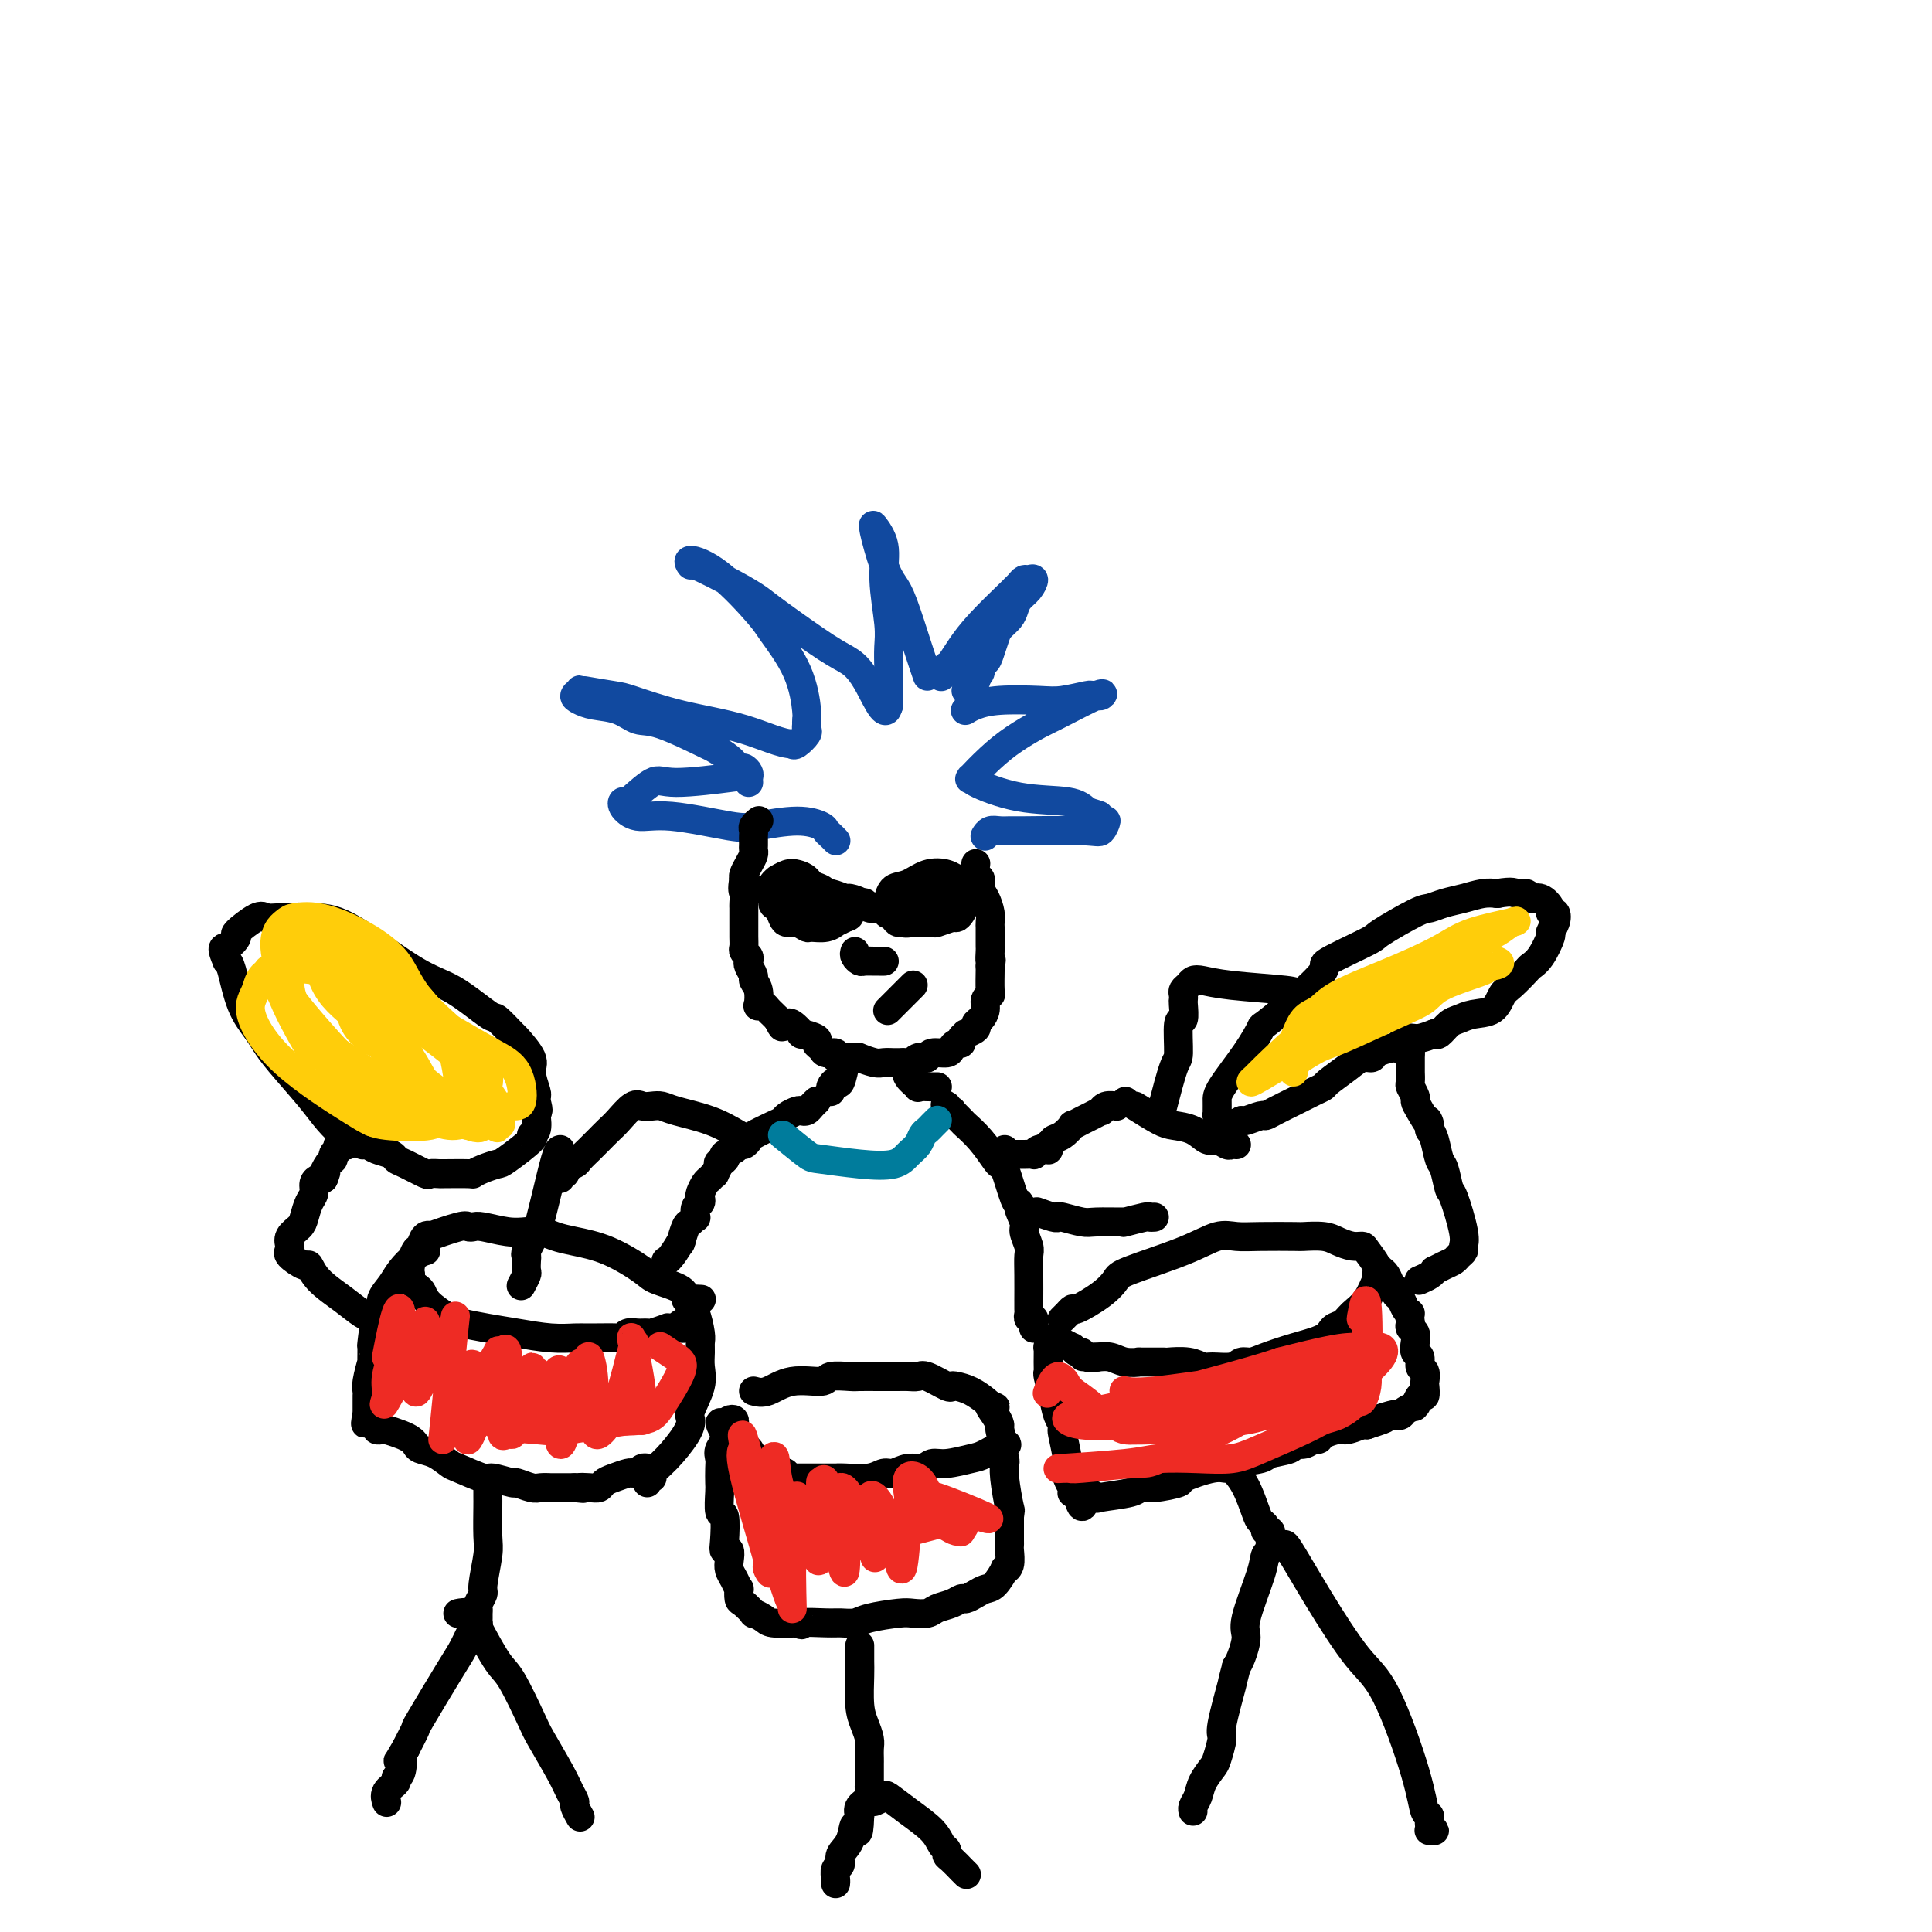 <svg viewBox='0 0 400 400' version='1.1' xmlns='http://www.w3.org/2000/svg' xmlns:xlink='http://www.w3.org/1999/xlink'><g fill='none' stroke='rgb(17,73,159)' stroke-width='6' stroke-linecap='round' stroke-linejoin='round'><path d='M195,140c-0.112,0.082 -0.224,0.164 0,0c0.224,-0.164 0.783,-0.574 1,-1c0.217,-0.426 0.092,-0.870 0,-1c-0.092,-0.130 -0.150,0.052 0,0c0.150,-0.052 0.509,-0.339 1,-1c0.491,-0.661 1.115,-1.697 2,-3c0.885,-1.303 2.030,-2.875 4,-5c1.970,-2.125 4.765,-4.804 6,-6c1.235,-1.196 0.910,-0.911 1,-1c0.090,-0.089 0.597,-0.554 1,-1c0.403,-0.446 0.704,-0.874 1,-1c0.296,-0.126 0.588,0.049 1,0c0.412,-0.049 0.946,-0.323 1,0c0.054,0.323 -0.370,1.241 -1,2c-0.630,0.759 -1.464,1.357 -2,2c-0.536,0.643 -0.774,1.330 -1,2c-0.226,0.670 -0.442,1.322 -1,2c-0.558,0.678 -1.460,1.381 -2,2c-0.540,0.619 -0.718,1.153 -1,2c-0.282,0.847 -0.667,2.006 -1,3c-0.333,0.994 -0.615,1.823 -1,2c-0.385,0.177 -0.873,-0.299 -1,0c-0.127,0.299 0.107,1.371 0,2c-0.107,0.629 -0.553,0.814 -1,1'/><path d='M202,140c-1.812,3.276 -0.342,1.466 0,1c0.342,-0.466 -0.444,0.411 -1,1c-0.556,0.589 -0.880,0.889 -1,1c-0.120,0.111 -0.034,0.032 0,0c0.034,-0.032 0.017,-0.016 0,0'/><path d='M192,140c-0.554,-1.620 -1.109,-3.241 -2,-6c-0.891,-2.759 -2.119,-6.658 -3,-9c-0.881,-2.342 -1.415,-3.128 -2,-4c-0.585,-0.872 -1.221,-1.831 -2,-4c-0.779,-2.169 -1.702,-5.547 -2,-7c-0.298,-1.453 0.029,-0.980 0,-1c-0.029,-0.020 -0.414,-0.534 0,0c0.414,0.534 1.628,2.114 2,4c0.372,1.886 -0.096,4.076 0,7c0.096,2.924 0.758,6.580 1,9c0.242,2.420 0.065,3.604 0,5c-0.065,1.396 -0.017,3.002 0,4c0.017,0.998 0.005,1.386 0,2c-0.005,0.614 -0.001,1.455 0,2c0.001,0.545 0.000,0.796 0,1c-0.000,0.204 -0.000,0.363 0,1c0.000,0.637 0.000,1.754 0,2c-0.000,0.246 -0.000,-0.377 0,-1'/><path d='M184,145c-0.241,5.017 -2.342,0.060 -4,-3c-1.658,-3.060 -2.872,-4.225 -4,-5c-1.128,-0.775 -2.170,-1.162 -5,-3c-2.830,-1.838 -7.447,-5.129 -10,-7c-2.553,-1.871 -3.042,-2.324 -4,-3c-0.958,-0.676 -2.385,-1.575 -5,-3c-2.615,-1.425 -6.417,-3.377 -8,-4c-1.583,-0.623 -0.947,0.083 -1,0c-0.053,-0.083 -0.796,-0.956 0,-1c0.796,-0.044 3.131,0.741 6,3c2.869,2.259 6.271,5.992 8,8c1.729,2.008 1.784,2.292 3,4c1.216,1.708 3.593,4.839 5,8c1.407,3.161 1.843,6.351 2,8c0.157,1.649 0.035,1.756 0,2c-0.035,0.244 0.015,0.626 0,1c-0.015,0.374 -0.097,0.739 0,1c0.097,0.261 0.372,0.416 0,1c-0.372,0.584 -1.392,1.595 -2,2c-0.608,0.405 -0.804,0.202 -1,0'/><path d='M164,154c-2.092,0.076 -5.822,-1.735 -10,-3c-4.178,-1.265 -8.803,-1.986 -13,-3c-4.197,-1.014 -7.966,-2.321 -10,-3c-2.034,-0.679 -2.333,-0.729 -4,-1c-1.667,-0.271 -4.702,-0.763 -6,-1c-1.298,-0.237 -0.858,-0.219 -1,0c-0.142,0.219 -0.867,0.641 -1,1c-0.133,0.359 0.324,0.656 1,1c0.676,0.344 1.569,0.733 3,1c1.431,0.267 3.400,0.410 5,1c1.600,0.590 2.830,1.628 4,2c1.170,0.372 2.278,0.079 5,1c2.722,0.921 7.058,3.055 9,4c1.942,0.945 1.491,0.701 2,1c0.509,0.299 1.979,1.141 3,2c1.021,0.859 1.594,1.737 2,2c0.406,0.263 0.645,-0.087 1,0c0.355,0.087 0.827,0.611 1,1c0.173,0.389 0.047,0.643 0,1c-0.047,0.357 -0.013,0.816 0,1c0.013,0.184 0.007,0.092 0,0'/><path d='M200,147c-0.132,0.083 -0.263,0.167 0,0c0.263,-0.167 0.922,-0.584 2,-1c1.078,-0.416 2.575,-0.829 5,-1c2.425,-0.171 5.777,-0.099 8,0c2.223,0.099 3.316,0.224 5,0c1.684,-0.224 3.957,-0.796 5,-1c1.043,-0.204 0.855,-0.041 1,0c0.145,0.041 0.624,-0.040 1,0c0.376,0.040 0.650,0.201 1,0c0.350,-0.201 0.776,-0.765 -1,0c-1.776,0.765 -5.755,2.857 -8,4c-2.245,1.143 -2.755,1.335 -4,2c-1.245,0.665 -3.226,1.801 -5,3c-1.774,1.199 -3.340,2.462 -5,4c-1.660,1.538 -3.413,3.353 -4,4c-0.587,0.647 -0.008,0.126 0,0c0.008,-0.126 -0.555,0.141 1,1c1.555,0.859 5.226,2.308 9,3c3.774,0.692 7.650,0.626 10,1c2.350,0.374 3.175,1.187 4,2'/><path d='M225,168c4.125,1.240 2.436,0.840 2,1c-0.436,0.160 0.380,0.880 1,1c0.620,0.120 1.043,-0.360 1,0c-0.043,0.360 -0.553,1.561 -1,2c-0.447,0.439 -0.830,0.117 -4,0c-3.170,-0.117 -9.126,-0.028 -12,0c-2.874,0.028 -2.665,-0.006 -3,0c-0.335,0.006 -1.213,0.053 -2,0c-0.787,-0.053 -1.481,-0.207 -2,0c-0.519,0.207 -0.863,0.773 -1,1c-0.137,0.227 -0.069,0.113 0,0'/><path d='M151,161c1.133,-0.146 2.266,-0.292 0,0c-2.266,0.292 -7.929,1.022 -11,1c-3.071,-0.022 -3.548,-0.797 -5,0c-1.452,0.797 -3.880,3.164 -5,4c-1.120,0.836 -0.932,0.140 -1,0c-0.068,-0.140 -0.392,0.275 0,1c0.392,0.725 1.500,1.759 3,2c1.500,0.241 3.393,-0.311 7,0c3.607,0.311 8.927,1.484 12,2c3.073,0.516 3.898,0.376 6,0c2.102,-0.376 5.481,-0.987 8,-1c2.519,-0.013 4.178,0.571 5,1c0.822,0.429 0.809,0.703 1,1c0.191,0.297 0.587,0.616 1,1c0.413,0.384 0.842,0.834 1,1c0.158,0.166 0.045,0.047 0,0c-0.045,-0.047 -0.023,-0.024 0,0'/></g>
<g fill='none' stroke='rgb(0,0,0)' stroke-width='6' stroke-linecap='round' stroke-linejoin='round'><path d='M157,170c0.113,-0.089 0.226,-0.179 0,0c-0.226,0.179 -0.793,0.625 -1,1c-0.207,0.375 -0.056,0.678 0,1c0.056,0.322 0.016,0.663 0,1c-0.016,0.337 -0.007,0.670 0,1c0.007,0.330 0.012,0.655 0,1c-0.012,0.345 -0.042,0.708 0,1c0.042,0.292 0.156,0.511 0,1c-0.156,0.489 -0.580,1.247 -1,2c-0.420,0.753 -0.834,1.501 -1,2c-0.166,0.499 -0.083,0.750 0,1'/><path d='M154,182c-0.464,2.425 -0.124,2.486 0,3c0.124,0.514 0.033,1.481 0,2c-0.033,0.519 -0.009,0.590 0,1c0.009,0.410 0.003,1.160 0,2c-0.003,0.840 -0.002,1.769 0,2c0.002,0.231 0.004,-0.236 0,0c-0.004,0.236 -0.015,1.177 0,2c0.015,0.823 0.055,1.529 0,2c-0.055,0.471 -0.207,0.707 0,1c0.207,0.293 0.772,0.641 1,1c0.228,0.359 0.117,0.728 0,1c-0.117,0.272 -0.241,0.448 0,1c0.241,0.552 0.849,1.479 1,2c0.151,0.521 -0.153,0.636 0,1c0.153,0.364 0.762,0.976 1,2c0.238,1.024 0.105,2.459 0,3c-0.105,0.541 -0.183,0.186 0,0c0.183,-0.186 0.626,-0.205 1,0c0.374,0.205 0.678,0.632 1,1c0.322,0.368 0.664,0.677 1,1c0.336,0.323 0.668,0.662 1,1'/><path d='M161,211c1.247,2.549 0.864,1.423 1,1c0.136,-0.423 0.790,-0.142 1,0c0.210,0.142 -0.023,0.146 0,0c0.023,-0.146 0.303,-0.443 1,0c0.697,0.443 1.812,1.624 2,2c0.188,0.376 -0.550,-0.053 0,0c0.550,0.053 2.390,0.588 3,1c0.610,0.412 -0.009,0.703 0,1c0.009,0.297 0.647,0.601 1,1c0.353,0.399 0.420,0.891 1,1c0.580,0.109 1.671,-0.167 2,0c0.329,0.167 -0.105,0.777 0,1c0.105,0.223 0.749,0.060 1,0c0.251,-0.060 0.108,-0.016 0,0c-0.108,0.016 -0.182,0.005 0,0c0.182,-0.005 0.621,-0.002 1,0c0.379,0.002 0.700,0.004 1,0c0.300,-0.004 0.580,-0.015 1,0c0.420,0.015 0.981,0.057 1,0c0.019,-0.057 -0.504,-0.211 0,0c0.504,0.211 2.034,0.789 3,1c0.966,0.211 1.369,0.057 2,0c0.631,-0.057 1.489,-0.015 2,0c0.511,0.015 0.676,0.004 1,0c0.324,-0.004 0.807,-0.001 1,0c0.193,0.001 0.097,0.001 0,0'/><path d='M187,220c2.880,0.369 2.079,0.291 2,0c-0.079,-0.291 0.564,-0.795 1,-1c0.436,-0.205 0.666,-0.110 1,0c0.334,0.110 0.772,0.236 1,0c0.228,-0.236 0.247,-0.833 1,-1c0.753,-0.167 2.239,0.096 3,0c0.761,-0.096 0.797,-0.552 1,-1c0.203,-0.448 0.574,-0.890 1,-1c0.426,-0.110 0.906,0.111 1,0c0.094,-0.111 -0.200,-0.555 0,-1c0.200,-0.445 0.893,-0.892 1,-1c0.107,-0.108 -0.374,0.123 0,0c0.374,-0.123 1.602,-0.600 2,-1c0.398,-0.400 -0.033,-0.724 0,-1c0.033,-0.276 0.531,-0.505 1,-1c0.469,-0.495 0.910,-1.257 1,-2c0.090,-0.743 -0.172,-1.467 0,-2c0.172,-0.533 0.778,-0.875 1,-1c0.222,-0.125 0.060,-0.034 0,-1c-0.060,-0.966 -0.017,-2.990 0,-4c0.017,-1.010 0.009,-1.005 0,-1'/><path d='M205,200c0.464,-1.974 0.124,-0.910 0,-1c-0.124,-0.090 -0.033,-1.333 0,-2c0.033,-0.667 0.009,-0.756 0,-1c-0.009,-0.244 -0.003,-0.642 0,-1c0.003,-0.358 0.001,-0.675 0,-1c-0.001,-0.325 -0.003,-0.657 0,-1c0.003,-0.343 0.011,-0.696 0,-1c-0.011,-0.304 -0.040,-0.558 0,-1c0.040,-0.442 0.151,-1.073 0,-2c-0.151,-0.927 -0.562,-2.151 -1,-3c-0.438,-0.849 -0.902,-1.324 -1,-2c-0.098,-0.676 0.170,-1.554 0,-2c-0.170,-0.446 -0.777,-0.460 -1,-1c-0.223,-0.540 -0.060,-1.607 0,-2c0.060,-0.393 0.017,-0.112 0,0c-0.017,0.112 -0.009,0.056 0,0'/><path d='M184,186c-0.047,0.212 -0.094,0.424 0,0c0.094,-0.424 0.330,-1.483 1,-2c0.670,-0.517 1.776,-0.493 3,-1c1.224,-0.507 2.566,-1.545 4,-2c1.434,-0.455 2.958,-0.325 4,0c1.042,0.325 1.600,0.846 2,1c0.400,0.154 0.643,-0.060 1,0c0.357,0.060 0.828,0.392 1,1c0.172,0.608 0.043,1.490 0,2c-0.043,0.510 -0.001,0.648 0,1c0.001,0.352 -0.039,0.916 0,1c0.039,0.084 0.157,-0.314 0,0c-0.157,0.314 -0.591,1.338 -1,2c-0.409,0.662 -0.795,0.962 -1,1c-0.205,0.038 -0.229,-0.186 -1,0c-0.771,0.186 -2.289,0.782 -3,1c-0.711,0.218 -0.614,0.059 -1,0c-0.386,-0.059 -1.253,-0.017 -2,0c-0.747,0.017 -1.373,0.008 -2,0'/><path d='M189,191c-1.952,0.298 -1.832,0.044 -2,0c-0.168,-0.044 -0.624,0.122 -1,0c-0.376,-0.122 -0.672,-0.533 -1,-1c-0.328,-0.467 -0.687,-0.991 -1,-1c-0.313,-0.009 -0.579,0.495 0,0c0.579,-0.495 2.004,-1.990 3,-3c0.996,-1.010 1.565,-1.537 2,-2c0.435,-0.463 0.737,-0.863 1,-1c0.263,-0.137 0.489,-0.012 1,0c0.511,0.012 1.309,-0.091 2,0c0.691,0.091 1.277,0.375 2,1c0.723,0.625 1.583,1.590 2,2c0.417,0.410 0.392,0.264 0,1c-0.392,0.736 -1.152,2.353 -2,3c-0.848,0.647 -1.786,0.325 -2,0c-0.214,-0.325 0.295,-0.651 0,-1c-0.295,-0.349 -1.396,-0.720 -2,-1c-0.604,-0.280 -0.712,-0.467 0,-1c0.712,-0.533 2.242,-1.411 3,-2c0.758,-0.589 0.742,-0.889 1,-1c0.258,-0.111 0.788,-0.032 1,0c0.212,0.032 0.106,0.016 0,0'/><path d='M196,184c0.429,-0.166 -0.997,1.419 -2,2c-1.003,0.581 -1.583,0.160 -2,0c-0.417,-0.160 -0.672,-0.057 -1,0c-0.328,0.057 -0.731,0.068 -1,0c-0.269,-0.068 -0.406,-0.214 -1,0c-0.594,0.214 -1.645,0.788 -2,1c-0.355,0.212 -0.016,0.061 0,0c0.016,-0.061 -0.293,-0.031 -1,0c-0.707,0.031 -1.814,0.062 -2,0c-0.186,-0.062 0.549,-0.216 0,0c-0.549,0.216 -2.381,0.804 -3,1c-0.619,0.196 -0.025,0.000 0,0c0.025,-0.000 -0.519,0.196 -1,0c-0.481,-0.196 -0.899,-0.784 -1,-1c-0.101,-0.216 0.114,-0.062 0,0c-0.114,0.062 -0.557,0.031 -1,0'/><path d='M178,187c-2.668,0.529 -0.336,0.353 0,0c0.336,-0.353 -1.322,-0.882 -2,-1c-0.678,-0.118 -0.375,0.175 -1,0c-0.625,-0.175 -2.179,-0.817 -3,-1c-0.821,-0.183 -0.910,0.095 -1,0c-0.090,-0.095 -0.181,-0.562 -1,-1c-0.819,-0.438 -2.367,-0.846 -3,-1c-0.633,-0.154 -0.350,-0.053 -1,0c-0.650,0.053 -2.231,0.060 -3,0c-0.769,-0.060 -0.725,-0.186 -1,0c-0.275,0.186 -0.869,0.683 -1,1c-0.131,0.317 0.202,0.453 0,1c-0.202,0.547 -0.938,1.504 -1,2c-0.062,0.496 0.551,0.529 1,1c0.449,0.471 0.734,1.380 1,2c0.266,0.620 0.511,0.952 1,1c0.489,0.048 1.221,-0.187 2,0c0.779,0.187 1.605,0.797 2,1c0.395,0.203 0.360,-0.001 1,0c0.640,0.001 1.955,0.206 3,0c1.045,-0.206 1.820,-0.825 2,-1c0.180,-0.175 -0.234,0.093 0,0c0.234,-0.093 1.117,-0.546 2,-1'/><path d='M175,190c1.838,-0.427 0.434,-0.994 0,-1c-0.434,-0.006 0.102,0.547 0,0c-0.102,-0.547 -0.844,-2.196 -2,-3c-1.156,-0.804 -2.728,-0.763 -4,-1c-1.272,-0.237 -2.244,-0.750 -3,-1c-0.756,-0.250 -1.297,-0.235 -2,0c-0.703,0.235 -1.569,0.690 -2,1c-0.431,0.310 -0.426,0.475 0,1c0.426,0.525 1.274,1.411 2,2c0.726,0.589 1.330,0.882 2,1c0.670,0.118 1.406,0.060 2,0c0.594,-0.060 1.048,-0.123 1,0c-0.048,0.123 -0.597,0.432 0,0c0.597,-0.432 2.340,-1.604 3,-2c0.660,-0.396 0.237,-0.016 0,0c-0.237,0.016 -0.287,-0.333 -1,-1c-0.713,-0.667 -2.088,-1.653 -3,-2c-0.912,-0.347 -1.361,-0.055 -2,0c-0.639,0.055 -1.468,-0.127 -2,0c-0.532,0.127 -0.766,0.564 -1,1'/><path d='M163,185c-1.234,-0.310 0.181,-0.085 1,0c0.819,0.085 1.040,0.030 1,0c-0.040,-0.030 -0.343,-0.036 0,0c0.343,0.036 1.330,0.114 2,0c0.670,-0.114 1.023,-0.419 1,-1c-0.023,-0.581 -0.422,-1.439 -1,-2c-0.578,-0.561 -1.336,-0.827 -2,-1c-0.664,-0.173 -1.235,-0.253 -2,0c-0.765,0.253 -1.722,0.838 -2,1c-0.278,0.162 0.125,-0.100 0,0c-0.125,0.100 -0.779,0.563 -1,1c-0.221,0.437 -0.009,0.849 0,1c0.009,0.151 -0.183,0.040 0,0c0.183,-0.040 0.742,-0.011 1,0c0.258,0.011 0.213,0.003 0,0c-0.213,-0.003 -0.596,-0.001 -1,0c-0.404,0.001 -0.830,0.000 -1,0c-0.170,-0.000 -0.085,-0.000 0,0'/><path d='M159,184c-1.333,0.333 -0.667,0.167 0,0'/><path d='M177,197c-0.098,0.309 -0.195,0.619 0,1c0.195,0.381 0.683,0.834 1,1c0.317,0.166 0.463,0.044 1,0c0.537,-0.044 1.464,-0.012 2,0c0.536,0.012 0.680,0.003 1,0c0.320,-0.003 0.817,-0.001 1,0c0.183,0.001 0.052,0.000 0,0c-0.052,-0.000 -0.026,-0.000 0,0'/><path d='M184,209c-0.195,0.195 -0.389,0.389 0,0c0.389,-0.389 1.362,-1.362 2,-2c0.638,-0.638 0.942,-0.942 1,-1c0.058,-0.058 -0.128,0.128 0,0c0.128,-0.128 0.570,-0.570 1,-1c0.430,-0.430 0.846,-0.846 1,-1c0.154,-0.154 0.044,-0.044 0,0c-0.044,0.044 -0.022,0.022 0,0'/><path d='M175,219c-0.024,0.010 -0.049,0.019 0,0c0.049,-0.019 0.171,-0.068 0,1c-0.171,1.068 -0.634,3.253 -1,4c-0.366,0.747 -0.634,0.056 -1,0c-0.366,-0.056 -0.829,0.523 -1,1c-0.171,0.477 -0.049,0.850 0,1c0.049,0.150 0.024,0.075 0,0'/><path d='M189,220c0.096,-0.069 0.192,-0.138 0,0c-0.192,0.138 -0.672,0.482 -1,1c-0.328,0.518 -0.506,1.211 0,2c0.506,0.789 1.694,1.676 2,2c0.306,0.324 -0.272,0.087 0,0c0.272,-0.087 1.393,-0.023 2,0c0.607,0.023 0.699,0.006 1,0c0.301,-0.006 0.812,-0.002 1,0c0.188,0.002 0.054,0.000 0,0c-0.054,-0.000 -0.027,-0.000 0,0'/><path d='M145,269c0.194,0.013 0.389,0.025 0,0c-0.389,-0.025 -1.360,-0.088 -2,0c-0.640,0.088 -0.948,0.326 -1,0c-0.052,-0.326 0.153,-1.215 -1,-2c-1.153,-0.785 -3.663,-1.467 -5,-2c-1.337,-0.533 -1.502,-0.917 -3,-2c-1.498,-1.083 -4.329,-2.865 -7,-4c-2.671,-1.135 -5.181,-1.624 -7,-2c-1.819,-0.376 -2.945,-0.640 -4,-1c-1.055,-0.360 -2.037,-0.814 -3,-1c-0.963,-0.186 -1.908,-0.102 -3,0c-1.092,0.102 -2.333,0.221 -4,0c-1.667,-0.221 -3.762,-0.784 -5,-1c-1.238,-0.216 -1.620,-0.086 -2,0c-0.380,0.086 -0.760,0.126 -1,0c-0.240,-0.126 -0.340,-0.419 -2,0c-1.660,0.419 -4.878,1.549 -6,2c-1.122,0.451 -0.147,0.221 0,0c0.147,-0.221 -0.535,-0.435 -1,0c-0.465,0.435 -0.712,1.519 -1,2c-0.288,0.481 -0.616,0.360 -1,1c-0.384,0.640 -0.824,2.040 -1,3c-0.176,0.960 -0.088,1.480 0,2'/><path d='M85,264c-0.195,1.800 1.317,2.299 2,3c0.683,0.701 0.537,1.602 2,3c1.463,1.398 4.535,3.291 6,4c1.465,0.709 1.325,0.232 1,0c-0.325,-0.232 -0.834,-0.220 0,0c0.834,0.220 3.010,0.647 5,1c1.990,0.353 3.795,0.630 6,1c2.205,0.370 4.811,0.832 7,1c2.189,0.168 3.962,0.041 5,0c1.038,-0.041 1.341,0.003 3,0c1.659,-0.003 4.672,-0.054 6,0c1.328,0.054 0.969,0.212 1,0c0.031,-0.212 0.451,-0.793 1,-1c0.549,-0.207 1.229,-0.042 2,0c0.771,0.042 1.635,-0.041 2,0c0.365,0.041 0.232,0.207 1,0c0.768,-0.207 2.438,-0.786 3,-1c0.562,-0.214 0.018,-0.061 0,0c-0.018,0.061 0.491,0.031 1,0'/><path d='M139,275c4.337,-0.249 2.679,0.130 2,0c-0.679,-0.130 -0.378,-0.767 0,-1c0.378,-0.233 0.833,-0.063 1,0c0.167,0.063 0.045,0.017 0,0c-0.045,-0.017 -0.013,-0.005 0,0c0.013,0.005 0.006,0.002 0,0'/><path d='M143,272c0.309,-0.404 0.618,-0.807 1,0c0.382,0.807 0.836,2.826 1,4c0.164,1.174 0.036,1.505 0,2c-0.036,0.495 0.019,1.154 0,2c-0.019,0.846 -0.111,1.880 0,3c0.111,1.120 0.424,2.327 0,4c-0.424,1.673 -1.586,3.814 -2,5c-0.414,1.186 -0.082,1.418 0,2c0.082,0.582 -0.087,1.514 -1,3c-0.913,1.486 -2.570,3.526 -4,5c-1.430,1.474 -2.632,2.381 -3,3c-0.368,0.619 0.097,0.949 0,1c-0.097,0.051 -0.757,-0.179 -1,0c-0.243,0.179 -0.069,0.765 0,1c0.069,0.235 0.035,0.117 0,0'/><path d='M88,259c0.147,-0.041 0.295,-0.083 0,0c-0.295,0.083 -1.031,0.289 -2,1c-0.969,0.711 -2.171,1.925 -3,3c-0.829,1.075 -1.284,2.009 -2,3c-0.716,0.991 -1.694,2.038 -2,3c-0.306,0.962 0.061,1.839 0,2c-0.061,0.161 -0.551,-0.395 -1,1c-0.449,1.395 -0.856,4.741 -1,6c-0.144,1.259 -0.024,0.431 0,1c0.024,0.569 -0.046,2.533 0,3c0.046,0.467 0.208,-0.565 0,0c-0.208,0.565 -0.788,2.725 -1,4c-0.212,1.275 -0.057,1.665 0,2c0.057,0.335 0.015,0.615 0,1c-0.015,0.385 -0.004,0.877 0,1c0.004,0.123 0.001,-0.122 0,0c-0.001,0.122 -0.000,0.610 0,1c0.000,0.390 0.000,0.683 0,1c-0.000,0.317 -0.000,0.659 0,1'/><path d='M76,293c-0.529,3.649 -0.353,0.771 0,0c0.353,-0.771 0.883,0.564 1,1c0.117,0.436 -0.178,-0.028 0,0c0.178,0.028 0.828,0.546 1,1c0.172,0.454 -0.133,0.843 0,1c0.133,0.157 0.704,0.084 1,0c0.296,-0.084 0.315,-0.177 1,0c0.685,0.177 2.034,0.624 3,1c0.966,0.376 1.548,0.682 2,1c0.452,0.318 0.775,0.647 1,1c0.225,0.353 0.351,0.729 1,1c0.649,0.271 1.820,0.436 3,1c1.180,0.564 2.369,1.528 3,2c0.631,0.472 0.702,0.451 2,1c1.298,0.549 3.822,1.668 5,2c1.178,0.332 1.011,-0.121 2,0c0.989,0.121 3.134,0.817 4,1c0.866,0.183 0.453,-0.147 1,0c0.547,0.147 2.053,0.771 3,1c0.947,0.229 1.336,0.061 2,0c0.664,-0.061 1.602,-0.016 2,0c0.398,0.016 0.257,0.005 1,0c0.743,-0.005 2.372,-0.002 4,0'/><path d='M119,308c3.074,0.313 1.259,0.095 1,0c-0.259,-0.095 1.037,-0.068 2,0c0.963,0.068 1.591,0.176 2,0c0.409,-0.176 0.597,-0.636 1,-1c0.403,-0.364 1.021,-0.632 2,-1c0.979,-0.368 2.318,-0.834 3,-1c0.682,-0.166 0.708,-0.030 1,0c0.292,0.030 0.849,-0.044 1,0c0.151,0.044 -0.103,0.208 0,0c0.103,-0.208 0.564,-0.788 1,-1c0.436,-0.212 0.849,-0.057 1,0c0.151,0.057 0.041,0.015 0,0c-0.041,-0.015 -0.012,-0.004 0,0c0.012,0.004 0.006,0.002 0,0'/><path d='M220,273c-0.122,0.123 -0.243,0.245 0,0c0.243,-0.245 0.852,-0.859 1,-1c0.148,-0.141 -0.163,0.190 0,0c0.163,-0.190 0.802,-0.903 1,-1c0.198,-0.097 -0.045,0.421 1,0c1.045,-0.421 3.378,-1.781 5,-3c1.622,-1.219 2.534,-2.299 3,-3c0.466,-0.701 0.487,-1.025 3,-2c2.513,-0.975 7.518,-2.601 11,-4c3.482,-1.399 5.441,-2.571 7,-3c1.559,-0.429 2.718,-0.116 4,0c1.282,0.116 2.688,0.034 5,0c2.312,-0.034 5.529,-0.019 7,0c1.471,0.019 1.196,0.043 2,0c0.804,-0.043 2.686,-0.154 4,0c1.314,0.154 2.058,0.573 3,1c0.942,0.427 2.081,0.863 3,1c0.919,0.137 1.617,-0.025 2,0c0.383,0.025 0.449,0.238 1,1c0.551,0.762 1.586,2.075 2,3c0.414,0.925 0.207,1.463 0,2'/><path d='M285,264c0.389,0.798 0.360,0.293 0,1c-0.360,0.707 -1.052,2.626 -2,4c-0.948,1.374 -2.152,2.202 -3,3c-0.848,0.798 -1.340,1.565 -2,2c-0.660,0.435 -1.489,0.537 -2,1c-0.511,0.463 -0.704,1.286 -2,2c-1.296,0.714 -3.696,1.320 -6,2c-2.304,0.680 -4.512,1.436 -6,2c-1.488,0.564 -2.257,0.937 -3,1c-0.743,0.063 -1.460,-0.183 -2,0c-0.540,0.183 -0.903,0.795 -2,1c-1.097,0.205 -2.930,0.002 -4,0c-1.070,-0.002 -1.378,0.196 -2,0c-0.622,-0.196 -1.558,-0.785 -3,-1c-1.442,-0.215 -3.390,-0.057 -4,0c-0.610,0.057 0.119,0.011 -1,0c-1.119,-0.011 -4.084,0.011 -5,0c-0.916,-0.011 0.218,-0.054 0,0c-0.218,0.054 -1.790,0.207 -3,0c-1.210,-0.207 -2.060,-0.773 -3,-1c-0.940,-0.227 -1.970,-0.113 -3,0'/><path d='M227,281c-5.129,-0.172 -1.953,-0.103 -1,0c0.953,0.103 -0.317,0.239 -1,0c-0.683,-0.239 -0.778,-0.852 -1,-1c-0.222,-0.148 -0.571,0.171 -1,0c-0.429,-0.171 -0.938,-0.830 -1,-1c-0.062,-0.170 0.324,0.150 0,0c-0.324,-0.150 -1.356,-0.771 -2,-1c-0.644,-0.229 -0.898,-0.065 -1,0c-0.102,0.065 -0.051,0.033 0,0'/><path d='M218,277c-0.423,0.920 -0.846,1.841 -1,2c-0.154,0.159 -0.038,-0.443 0,0c0.038,0.443 -0.001,1.932 0,3c0.001,1.068 0.042,1.714 0,2c-0.042,0.286 -0.169,0.210 0,1c0.169,0.790 0.633,2.446 1,4c0.367,1.554 0.638,3.008 1,4c0.362,0.992 0.815,1.523 1,2c0.185,0.477 0.102,0.902 0,1c-0.102,0.098 -0.225,-0.130 0,1c0.225,1.130 0.796,3.617 1,5c0.204,1.383 0.041,1.662 0,2c-0.041,0.338 0.042,0.735 0,1c-0.042,0.265 -0.208,0.397 0,1c0.208,0.603 0.791,1.678 1,2c0.209,0.322 0.046,-0.110 0,0c-0.046,0.110 0.026,0.760 0,1c-0.026,0.240 -0.150,0.068 0,0c0.150,-0.068 0.575,-0.034 1,0'/><path d='M223,309c1.097,5.180 1.340,2.130 2,1c0.660,-1.130 1.738,-0.340 2,0c0.262,0.340 -0.293,0.231 1,0c1.293,-0.231 4.432,-0.586 6,-1c1.568,-0.414 1.564,-0.889 2,-1c0.436,-0.111 1.311,0.143 3,0c1.689,-0.143 4.193,-0.682 5,-1c0.807,-0.318 -0.081,-0.414 1,-1c1.081,-0.586 4.132,-1.663 6,-2c1.868,-0.337 2.554,0.065 3,0c0.446,-0.065 0.654,-0.596 2,-1c1.346,-0.404 3.831,-0.682 5,-1c1.169,-0.318 1.024,-0.678 2,-1c0.976,-0.322 3.074,-0.607 4,-1c0.926,-0.393 0.680,-0.892 1,-1c0.320,-0.108 1.206,0.177 2,0c0.794,-0.177 1.496,-0.817 2,-1c0.504,-0.183 0.811,0.091 1,0c0.189,-0.091 0.261,-0.546 1,-1c0.739,-0.454 2.147,-0.905 3,-1c0.853,-0.095 1.153,0.167 2,0c0.847,-0.167 2.242,-0.762 3,-1c0.758,-0.238 0.879,-0.119 1,0'/><path d='M283,295c6.317,-2.023 2.608,-1.081 2,-1c-0.608,0.081 1.883,-0.700 3,-1c1.117,-0.300 0.860,-0.119 1,0c0.140,0.119 0.678,0.178 1,0c0.322,-0.178 0.429,-0.592 1,-1c0.571,-0.408 1.607,-0.811 2,-1c0.393,-0.189 0.144,-0.163 0,0c-0.144,0.163 -0.182,0.462 0,0c0.182,-0.462 0.586,-1.686 1,-2c0.414,-0.314 0.839,0.282 1,0c0.161,-0.282 0.058,-1.441 0,-2c-0.058,-0.559 -0.072,-0.516 0,-1c0.072,-0.484 0.229,-1.494 0,-2c-0.229,-0.506 -0.845,-0.506 -1,-1c-0.155,-0.494 0.151,-1.480 0,-2c-0.151,-0.520 -0.759,-0.573 -1,-1c-0.241,-0.427 -0.116,-1.228 0,-2c0.116,-0.772 0.224,-1.516 0,-2c-0.224,-0.484 -0.778,-0.710 -1,-1c-0.222,-0.290 -0.111,-0.645 0,-1'/><path d='M292,274c-0.260,-2.742 0.089,-2.097 0,-2c-0.089,0.097 -0.615,-0.354 -1,-1c-0.385,-0.646 -0.628,-1.486 -1,-2c-0.372,-0.514 -0.874,-0.702 -1,-1c-0.126,-0.298 0.125,-0.706 0,-1c-0.125,-0.294 -0.626,-0.475 -1,-1c-0.374,-0.525 -0.622,-1.395 -1,-2c-0.378,-0.605 -0.885,-0.946 -1,-1c-0.115,-0.054 0.161,0.178 0,0c-0.161,-0.178 -0.760,-0.765 -1,-1c-0.240,-0.235 -0.120,-0.117 0,0'/><path d='M256,305c-0.172,-0.203 -0.343,-0.405 0,0c0.343,0.405 1.201,1.419 2,3c0.799,1.581 1.538,3.729 2,5c0.462,1.271 0.646,1.664 1,2c0.354,0.336 0.880,0.616 1,1c0.120,0.384 -0.164,0.873 0,1c0.164,0.127 0.776,-0.107 1,0c0.224,0.107 0.061,0.554 0,1c-0.061,0.446 -0.020,0.892 0,1c0.020,0.108 0.019,-0.122 0,0c-0.019,0.122 -0.055,0.596 0,1c0.055,0.404 0.201,0.739 0,1c-0.201,0.261 -0.750,0.447 -1,1c-0.250,0.553 -0.199,1.471 -1,4c-0.801,2.529 -2.452,6.667 -3,9c-0.548,2.333 0.006,2.859 0,4c-0.006,1.141 -0.573,2.897 -1,4c-0.427,1.103 -0.713,1.551 -1,2'/><path d='M256,345c-1.184,4.476 -0.645,2.665 -1,4c-0.355,1.335 -1.605,5.817 -2,8c-0.395,2.183 0.063,2.069 0,3c-0.063,0.931 -0.648,2.907 -1,4c-0.352,1.093 -0.473,1.302 -1,2c-0.527,0.698 -1.462,1.886 -2,3c-0.538,1.114 -0.680,2.154 -1,3c-0.320,0.846 -0.817,1.497 -1,2c-0.183,0.503 -0.052,0.858 0,1c0.052,0.142 0.026,0.071 0,0'/><path d='M266,320c0.014,0.102 0.027,0.204 0,0c-0.027,-0.204 -0.095,-0.714 1,1c1.095,1.714 3.354,5.651 6,10c2.646,4.349 5.680,9.111 8,12c2.320,2.889 3.927,3.905 6,8c2.073,4.095 4.613,11.269 6,16c1.387,4.731 1.622,7.019 2,8c0.378,0.981 0.900,0.655 1,1c0.100,0.345 -0.221,1.360 0,2c0.221,0.640 0.982,0.903 1,1c0.018,0.097 -0.709,0.028 -1,0c-0.291,-0.028 -0.145,-0.014 0,0'/><path d='M101,307c0.001,-0.322 0.001,-0.645 0,0c-0.001,0.645 -0.004,2.257 0,3c0.004,0.743 0.016,0.618 0,2c-0.016,1.382 -0.061,4.272 0,6c0.061,1.728 0.227,2.294 0,4c-0.227,1.706 -0.845,4.551 -1,6c-0.155,1.449 0.155,1.501 0,2c-0.155,0.499 -0.774,1.444 -1,2c-0.226,0.556 -0.060,0.723 0,1c0.060,0.277 0.014,0.663 0,1c-0.014,0.337 0.004,0.625 0,1c-0.004,0.375 -0.031,0.838 0,1c0.031,0.162 0.120,0.024 0,0c-0.120,-0.024 -0.447,0.068 -1,1c-0.553,0.932 -1.330,2.706 -2,4c-0.670,1.294 -1.231,2.110 -3,5c-1.769,2.890 -4.745,7.855 -6,10c-1.255,2.145 -0.787,1.470 -1,2c-0.213,0.530 -1.106,2.265 -2,4'/><path d='M84,362c-2.566,4.461 -1.480,2.115 -1,2c0.480,-0.115 0.353,2.001 0,3c-0.353,0.999 -0.932,0.881 -1,1c-0.068,0.119 0.373,0.475 0,1c-0.373,0.525 -1.562,1.218 -2,2c-0.438,0.782 -0.125,1.652 0,2c0.125,0.348 0.063,0.174 0,0'/><path d='M95,334c-0.194,0.039 -0.388,0.077 0,0c0.388,-0.077 1.358,-0.270 2,0c0.642,0.270 0.957,1.002 2,3c1.043,1.998 2.815,5.262 4,7c1.185,1.738 1.784,1.949 3,4c1.216,2.051 3.048,5.940 4,8c0.952,2.060 1.025,2.291 2,4c0.975,1.709 2.853,4.896 4,7c1.147,2.104 1.561,3.125 2,4c0.439,0.875 0.901,1.606 1,2c0.099,0.394 -0.166,0.452 0,1c0.166,0.548 0.762,1.585 1,2c0.238,0.415 0.119,0.207 0,0'/><path d='M156,288c0.876,0.235 1.751,0.469 3,0c1.249,-0.469 2.871,-1.642 5,-2c2.129,-0.358 4.764,0.100 6,0c1.236,-0.100 1.073,-0.759 2,-1c0.927,-0.241 2.944,-0.065 4,0c1.056,0.065 1.151,0.018 2,0c0.849,-0.018 2.452,-0.007 4,0c1.548,0.007 3.042,0.009 4,0c0.958,-0.009 1.381,-0.031 2,0c0.619,0.031 1.435,0.113 2,0c0.565,-0.113 0.878,-0.421 2,0c1.122,0.421 3.053,1.569 4,2c0.947,0.431 0.908,0.143 1,0c0.092,-0.143 0.313,-0.141 1,0c0.687,0.141 1.839,0.423 3,1c1.161,0.577 2.332,1.451 3,2c0.668,0.549 0.834,0.775 1,1'/><path d='M205,291c2.277,0.839 0.469,-0.065 0,0c-0.469,0.065 0.400,1.098 1,2c0.600,0.902 0.932,1.674 1,2c0.068,0.326 -0.129,0.205 0,1c0.129,0.795 0.582,2.504 1,3c0.418,0.496 0.799,-0.222 0,0c-0.799,0.222 -2.780,1.384 -4,2c-1.220,0.616 -1.681,0.686 -3,1c-1.319,0.314 -3.498,0.873 -5,1c-1.502,0.127 -2.327,-0.177 -3,0c-0.673,0.177 -1.192,0.836 -2,1c-0.808,0.164 -1.904,-0.166 -3,0c-1.096,0.166 -2.193,0.829 -3,1c-0.807,0.171 -1.324,-0.150 -2,0c-0.676,0.150 -1.512,0.772 -3,1c-1.488,0.228 -3.629,0.061 -5,0c-1.371,-0.061 -1.971,-0.016 -2,0c-0.029,0.016 0.515,0.004 0,0c-0.515,-0.004 -2.088,-0.001 -3,0c-0.912,0.001 -1.162,0.000 -2,0c-0.838,-0.000 -2.264,-0.000 -3,0c-0.736,0.000 -0.782,0.000 -1,0c-0.218,-0.000 -0.609,-0.000 -1,0'/><path d='M163,306c-6.554,0.519 -2.439,-0.682 -1,-1c1.439,-0.318 0.202,0.248 -1,0c-1.202,-0.248 -2.368,-1.309 -3,-2c-0.632,-0.691 -0.729,-1.012 -1,-1c-0.271,0.012 -0.718,0.358 -1,0c-0.282,-0.358 -0.401,-1.419 -1,-2c-0.599,-0.581 -1.677,-0.681 -2,-1c-0.323,-0.319 0.110,-0.855 0,-1c-0.110,-0.145 -0.762,0.102 -1,0c-0.238,-0.102 -0.063,-0.553 0,-1c0.063,-0.447 0.014,-0.891 0,-1c-0.014,-0.109 0.007,0.117 0,0c-0.007,-0.117 -0.043,-0.578 0,-1c0.043,-0.422 0.165,-0.806 0,-1c-0.165,-0.194 -0.619,-0.198 -1,0c-0.381,0.198 -0.691,0.599 -1,1'/><path d='M150,295c-1.950,-1.404 -0.327,0.587 0,2c0.327,1.413 -0.644,2.249 -1,3c-0.356,0.751 -0.096,1.418 0,2c0.096,0.582 0.030,1.080 0,2c-0.030,0.920 -0.022,2.263 0,3c0.022,0.737 0.057,0.867 0,2c-0.057,1.133 -0.208,3.269 0,4c0.208,0.731 0.774,0.058 1,1c0.226,0.942 0.112,3.498 0,5c-0.112,1.502 -0.224,1.949 0,2c0.224,0.051 0.782,-0.294 1,0c0.218,0.294 0.097,1.226 0,2c-0.097,0.774 -0.170,1.392 0,2c0.170,0.608 0.583,1.208 1,2c0.417,0.792 0.838,1.775 1,2c0.162,0.225 0.066,-0.308 0,0c-0.066,0.308 -0.102,1.458 0,2c0.102,0.542 0.343,0.474 1,1c0.657,0.526 1.731,1.644 2,2c0.269,0.356 -0.268,-0.049 0,0c0.268,0.049 1.341,0.552 2,1c0.659,0.448 0.902,0.842 2,1c1.098,0.158 3.049,0.079 5,0'/><path d='M165,336c1.817,0.773 0.359,0.204 1,0c0.641,-0.204 3.379,-0.044 5,0c1.621,0.044 2.124,-0.027 3,0c0.876,0.027 2.126,0.152 3,0c0.874,-0.152 1.374,-0.580 3,-1c1.626,-0.420 4.379,-0.833 6,-1c1.621,-0.167 2.112,-0.087 3,0c0.888,0.087 2.173,0.182 3,0c0.827,-0.182 1.194,-0.640 2,-1c0.806,-0.360 2.050,-0.622 3,-1c0.950,-0.378 1.605,-0.873 2,-1c0.395,-0.127 0.530,0.112 1,0c0.470,-0.112 1.274,-0.576 2,-1c0.726,-0.424 1.375,-0.808 2,-1c0.625,-0.192 1.225,-0.191 2,-1c0.775,-0.809 1.724,-2.427 2,-3c0.276,-0.573 -0.122,-0.102 0,0c0.122,0.102 0.765,-0.164 1,-1c0.235,-0.836 0.063,-2.241 0,-3c-0.063,-0.759 -0.017,-0.874 0,-1c0.017,-0.126 0.005,-0.265 0,-1c-0.005,-0.735 -0.001,-2.067 0,-3c0.001,-0.933 0.001,-1.466 0,-2'/><path d='M209,314c0.216,-1.840 0.255,-0.940 0,-2c-0.255,-1.060 -0.804,-4.081 -1,-6c-0.196,-1.919 -0.038,-2.735 0,-3c0.038,-0.265 -0.042,0.020 0,0c0.042,-0.020 0.207,-0.346 0,-1c-0.207,-0.654 -0.787,-1.638 -1,-2c-0.213,-0.362 -0.061,-0.104 0,0c0.061,0.104 0.030,0.052 0,0'/><path d='M178,341c0.002,-0.290 0.003,-0.581 0,0c-0.003,0.581 -0.011,2.032 0,3c0.011,0.968 0.041,1.452 0,3c-0.041,1.548 -0.155,4.158 0,6c0.155,1.842 0.577,2.915 1,4c0.423,1.085 0.845,2.183 1,3c0.155,0.817 0.041,1.355 0,2c-0.041,0.645 -0.011,1.397 0,2c0.011,0.603 0.003,1.055 0,1c-0.003,-0.055 -0.001,-0.618 0,0c0.001,0.618 0.000,2.419 0,3c-0.000,0.581 -0.001,-0.056 0,0c0.001,0.056 0.002,0.806 0,1c-0.002,0.194 -0.008,-0.166 0,0c0.008,0.166 0.030,0.859 0,1c-0.030,0.141 -0.111,-0.272 0,0c0.111,0.272 0.415,1.227 0,2c-0.415,0.773 -1.547,1.364 -2,2c-0.453,0.636 -0.226,1.318 0,2'/><path d='M178,376c-0.199,5.726 -0.698,2.541 -1,2c-0.302,-0.541 -0.407,1.560 -1,3c-0.593,1.440 -1.676,2.218 -2,3c-0.324,0.782 0.109,1.569 0,2c-0.109,0.431 -0.761,0.507 -1,1c-0.239,0.493 -0.064,1.402 0,2c0.064,0.598 0.018,0.885 0,1c-0.018,0.115 -0.009,0.057 0,0'/><path d='M181,373c0.817,-0.358 1.633,-0.716 2,-1c0.367,-0.284 0.284,-0.494 1,0c0.716,0.494 2.230,1.691 4,3c1.770,1.309 3.797,2.731 5,4c1.203,1.269 1.584,2.386 2,3c0.416,0.614 0.868,0.725 1,1c0.132,0.275 -0.057,0.714 0,1c0.057,0.286 0.359,0.420 1,1c0.641,0.580 1.622,1.605 2,2c0.378,0.395 0.154,0.158 0,0c-0.154,-0.158 -0.237,-0.238 0,0c0.237,0.238 0.795,0.795 1,1c0.205,0.205 0.059,0.059 0,0c-0.059,-0.059 -0.029,-0.029 0,0'/><path d='M294,265c-0.193,0.081 -0.386,0.162 0,0c0.386,-0.162 1.350,-0.568 2,-1c0.650,-0.432 0.986,-0.889 1,-1c0.014,-0.111 -0.294,0.125 0,0c0.294,-0.125 1.188,-0.610 2,-1c0.812,-0.390 1.540,-0.683 2,-1c0.460,-0.317 0.652,-0.656 1,-1c0.348,-0.344 0.850,-0.691 1,-1c0.150,-0.309 -0.054,-0.580 0,-1c0.054,-0.420 0.365,-0.988 0,-3c-0.365,-2.012 -1.407,-5.466 -2,-7c-0.593,-1.534 -0.736,-1.146 -1,-2c-0.264,-0.854 -0.648,-2.951 -1,-4c-0.352,-1.049 -0.672,-1.052 -1,-2c-0.328,-0.948 -0.665,-2.842 -1,-4c-0.335,-1.158 -0.667,-1.579 -1,-2'/><path d='M296,234c-0.979,-3.942 0.074,-1.298 0,-1c-0.074,0.298 -1.274,-1.750 -2,-3c-0.726,-1.250 -0.979,-1.702 -1,-2c-0.021,-0.298 0.191,-0.443 0,-1c-0.191,-0.557 -0.783,-1.526 -1,-2c-0.217,-0.474 -0.058,-0.453 0,-1c0.058,-0.547 0.016,-1.662 0,-2c-0.016,-0.338 -0.004,0.102 0,0c0.004,-0.102 0.001,-0.744 0,-1c-0.001,-0.256 -0.000,-0.125 0,0c0.000,0.125 0.000,0.245 0,0c-0.000,-0.245 -0.000,-0.854 0,-1c0.000,-0.146 0.000,0.171 0,0c-0.000,-0.171 -0.000,-0.829 0,-1c0.000,-0.171 0.000,0.146 0,0c-0.000,-0.146 -0.000,-0.756 0,-1c0.000,-0.244 0.000,-0.122 0,0'/><path d='M292,218c-0.570,-2.491 0.005,-0.720 0,0c-0.005,0.720 -0.590,0.389 -1,0c-0.410,-0.389 -0.647,-0.837 -1,-1c-0.353,-0.163 -0.823,-0.041 -1,0c-0.177,0.041 -0.060,0.001 0,0c0.060,-0.001 0.063,0.037 0,0c-0.063,-0.037 -0.192,-0.149 -1,0c-0.808,0.149 -2.294,0.558 -3,1c-0.706,0.442 -0.633,0.916 -1,1c-0.367,0.084 -1.176,-0.223 -2,0c-0.824,0.223 -1.663,0.977 -3,2c-1.337,1.023 -3.171,2.315 -4,3c-0.829,0.685 -0.652,0.764 -1,1c-0.348,0.236 -1.221,0.627 -2,1c-0.779,0.373 -1.464,0.726 -2,1c-0.536,0.274 -0.925,0.469 -2,1c-1.075,0.531 -2.838,1.396 -4,2c-1.162,0.604 -1.724,0.945 -2,1c-0.276,0.055 -0.267,-0.178 -1,0c-0.733,0.178 -2.210,0.765 -3,1c-0.790,0.235 -0.895,0.117 -1,0'/><path d='M257,232c-4.559,2.246 -3.456,1.363 -3,1c0.456,-0.363 0.266,-0.204 0,0c-0.266,0.204 -0.607,0.455 -1,0c-0.393,-0.455 -0.838,-1.616 -1,-2c-0.162,-0.384 -0.042,0.009 0,0c0.042,-0.009 0.005,-0.420 0,-1c-0.005,-0.580 0.023,-1.329 0,-2c-0.023,-0.671 -0.095,-1.265 1,-3c1.095,-1.735 3.357,-4.612 5,-7c1.643,-2.388 2.667,-4.286 3,-5c0.333,-0.714 -0.026,-0.244 1,-1c1.026,-0.756 3.435,-2.738 6,-5c2.565,-2.262 5.286,-4.802 6,-6c0.714,-1.198 -0.578,-1.052 1,-2c1.578,-0.948 6.024,-2.989 8,-4c1.976,-1.011 1.480,-0.992 3,-2c1.520,-1.008 5.057,-3.044 7,-4c1.943,-0.956 2.291,-0.831 3,-1c0.709,-0.169 1.778,-0.633 3,-1c1.222,-0.367 2.598,-0.637 4,-1c1.402,-0.363 2.829,-0.818 4,-1c1.171,-0.182 2.085,-0.091 3,0'/><path d='M310,185c3.424,-0.601 3.486,-0.102 4,0c0.514,0.102 1.482,-0.193 2,0c0.518,0.193 0.587,0.873 1,1c0.413,0.127 1.169,-0.300 2,0c0.831,0.300 1.735,1.328 2,2c0.265,0.672 -0.110,0.989 0,1c0.110,0.011 0.703,-0.285 1,0c0.297,0.285 0.297,1.152 0,2c-0.297,0.848 -0.890,1.678 -1,2c-0.110,0.322 0.262,0.135 0,1c-0.262,0.865 -1.159,2.783 -2,4c-0.841,1.217 -1.627,1.734 -2,2c-0.373,0.266 -0.333,0.281 -1,1c-0.667,0.719 -2.041,2.144 -3,3c-0.959,0.856 -1.502,1.145 -2,2c-0.498,0.855 -0.949,2.275 -2,3c-1.051,0.725 -2.702,0.755 -4,1c-1.298,0.245 -2.245,0.705 -3,1c-0.755,0.295 -1.319,0.426 -2,1c-0.681,0.574 -1.480,1.593 -2,2c-0.520,0.407 -0.760,0.204 -1,0'/><path d='M297,214c-2.657,1.016 -3.300,1.056 -4,1c-0.700,-0.056 -1.458,-0.207 -2,0c-0.542,0.207 -0.869,0.774 -1,1c-0.131,0.226 -0.065,0.113 0,0'/><path d='M78,274c-0.281,-0.375 -0.562,-0.749 -1,-1c-0.438,-0.251 -1.032,-0.377 -2,-1c-0.968,-0.623 -2.309,-1.743 -4,-3c-1.691,-1.257 -3.731,-2.652 -5,-4c-1.269,-1.348 -1.766,-2.648 -2,-3c-0.234,-0.352 -0.207,0.246 -1,0c-0.793,-0.246 -2.408,-1.336 -3,-2c-0.592,-0.664 -0.160,-0.902 0,-1c0.160,-0.098 0.050,-0.057 0,0c-0.050,0.057 -0.038,0.130 0,0c0.038,-0.130 0.104,-0.461 0,-1c-0.104,-0.539 -0.378,-1.285 0,-2c0.378,-0.715 1.407,-1.399 2,-2c0.593,-0.601 0.750,-1.117 1,-2c0.250,-0.883 0.592,-2.132 1,-3c0.408,-0.868 0.883,-1.356 1,-2c0.117,-0.644 -0.122,-1.442 0,-2c0.122,-0.558 0.606,-0.874 1,-1c0.394,-0.126 0.697,-0.063 1,0'/><path d='M67,244c1.040,-2.593 0.139,-1.077 0,-1c-0.139,0.077 0.485,-1.285 1,-2c0.515,-0.715 0.922,-0.784 1,-1c0.078,-0.216 -0.172,-0.580 0,-1c0.172,-0.420 0.768,-0.896 1,-1c0.232,-0.104 0.101,0.165 0,0c-0.101,-0.165 -0.172,-0.764 0,-1c0.172,-0.236 0.587,-0.110 1,0c0.413,0.110 0.823,0.203 1,0c0.177,-0.203 0.122,-0.700 0,-1c-0.122,-0.300 -0.312,-0.401 -1,-1c-0.688,-0.599 -1.874,-1.695 -3,-3c-1.126,-1.305 -2.192,-2.817 -4,-5c-1.808,-2.183 -4.358,-5.036 -6,-7c-1.642,-1.964 -2.376,-3.037 -3,-4c-0.624,-0.963 -1.136,-1.815 -2,-3c-0.864,-1.185 -2.079,-2.704 -3,-5c-0.921,-2.296 -1.549,-5.370 -2,-7c-0.451,-1.630 -0.726,-1.815 -1,-2'/><path d='M47,199c-1.374,-3.191 -0.811,-2.669 0,-3c0.811,-0.331 1.868,-1.514 2,-2c0.132,-0.486 -0.661,-0.275 0,-1c0.661,-0.725 2.778,-2.386 4,-3c1.222,-0.614 1.550,-0.179 2,0c0.450,0.179 1.022,0.103 3,0c1.978,-0.103 5.360,-0.233 8,0c2.640,0.233 4.536,0.830 8,3c3.464,2.170 8.494,5.913 12,8c3.506,2.087 5.486,2.517 8,4c2.514,1.483 5.561,4.018 7,5c1.439,0.982 1.271,0.410 2,1c0.729,0.590 2.357,2.340 3,3c0.643,0.660 0.302,0.229 1,1c0.698,0.771 2.436,2.745 3,4c0.564,1.255 -0.045,1.790 0,3c0.045,1.210 0.743,3.095 1,4c0.257,0.905 0.073,0.830 0,1c-0.073,0.170 -0.037,0.585 0,1'/><path d='M111,228c0.779,2.603 0.228,2.109 0,2c-0.228,-0.109 -0.131,0.167 0,1c0.131,0.833 0.297,2.222 0,3c-0.297,0.778 -1.055,0.943 -1,1c0.055,0.057 0.925,0.005 0,1c-0.925,0.995 -3.644,3.037 -5,4c-1.356,0.963 -1.348,0.846 -2,1c-0.652,0.154 -1.965,0.577 -3,1c-1.035,0.423 -1.792,0.846 -2,1c-0.208,0.154 0.133,0.041 -1,0c-1.133,-0.041 -3.740,-0.009 -5,0c-1.260,0.009 -1.174,-0.004 -1,0c0.174,0.004 0.435,0.026 0,0c-0.435,-0.026 -1.568,-0.101 -2,0c-0.432,0.101 -0.164,0.378 -1,0c-0.836,-0.378 -2.777,-1.412 -4,-2c-1.223,-0.588 -1.729,-0.731 -2,-1c-0.271,-0.269 -0.306,-0.664 -1,-1c-0.694,-0.336 -2.048,-0.612 -3,-1c-0.952,-0.388 -1.503,-0.887 -2,-1c-0.497,-0.113 -0.942,0.162 -1,0c-0.058,-0.162 0.269,-0.761 0,-1c-0.269,-0.239 -1.135,-0.120 -2,0'/><path d='M73,236c-3.774,-1.083 -1.208,-0.292 0,0c1.208,0.292 1.060,0.083 1,0c-0.060,-0.083 -0.030,-0.042 0,0'/><path d='M169,228c0.006,-0.006 0.013,-0.012 0,0c-0.013,0.012 -0.045,0.042 0,0c0.045,-0.042 0.168,-0.156 0,0c-0.168,0.156 -0.626,0.580 -1,1c-0.374,0.420 -0.663,0.834 -1,1c-0.337,0.166 -0.721,0.085 -1,0c-0.279,-0.085 -0.453,-0.174 -1,0c-0.547,0.174 -1.466,0.610 -2,1c-0.534,0.390 -0.682,0.736 -1,1c-0.318,0.264 -0.807,0.448 -2,1c-1.193,0.552 -3.092,1.471 -4,2c-0.908,0.529 -0.825,0.666 -1,1c-0.175,0.334 -0.608,0.863 -1,1c-0.392,0.137 -0.744,-0.118 -1,0c-0.256,0.118 -0.415,0.609 -1,1c-0.585,0.391 -1.596,0.683 -2,1c-0.404,0.317 -0.202,0.658 0,1'/><path d='M150,240c-2.880,1.798 -0.579,0.293 0,0c0.579,-0.293 -0.562,0.624 -1,1c-0.438,0.376 -0.173,0.209 0,0c0.173,-0.209 0.254,-0.460 0,0c-0.254,0.460 -0.842,1.633 -1,2c-0.158,0.367 0.115,-0.070 0,0c-0.115,0.070 -0.618,0.649 -1,1c-0.382,0.351 -0.642,0.474 -1,1c-0.358,0.526 -0.814,1.455 -1,2c-0.186,0.545 -0.102,0.705 0,1c0.102,0.295 0.220,0.724 0,1c-0.220,0.276 -0.780,0.401 -1,1c-0.220,0.599 -0.101,1.674 0,2c0.101,0.326 0.185,-0.098 0,0c-0.185,0.098 -0.637,0.717 -1,1c-0.363,0.283 -0.636,0.230 -1,1c-0.364,0.770 -0.818,2.363 -1,3c-0.182,0.637 -0.091,0.319 0,0'/><path d='M141,257c-2.067,3.533 -2.733,3.867 -3,4c-0.267,0.133 -0.133,0.067 0,0'/><path d='M197,230c0.112,-0.032 0.223,-0.064 0,0c-0.223,0.064 -0.781,0.224 -1,0c-0.219,-0.224 -0.099,-0.833 0,-1c0.099,-0.167 0.179,0.106 0,0c-0.179,-0.106 -0.616,-0.593 0,0c0.616,0.593 2.284,2.264 3,3c0.716,0.736 0.481,0.535 1,1c0.519,0.465 1.792,1.596 3,3c1.208,1.404 2.351,3.081 3,4c0.649,0.919 0.803,1.081 1,1c0.197,-0.081 0.438,-0.407 1,1c0.562,1.407 1.446,4.545 2,6c0.554,1.455 0.777,1.228 1,1'/><path d='M211,249c2.101,3.005 0.353,1.016 0,1c-0.353,-0.016 0.690,1.939 1,3c0.310,1.061 -0.113,1.228 0,2c0.113,0.772 0.762,2.149 1,3c0.238,0.851 0.064,1.177 0,2c-0.064,0.823 -0.017,2.142 0,4c0.017,1.858 0.003,4.253 0,5c-0.003,0.747 0.003,-0.154 0,0c-0.003,0.154 -0.015,1.365 0,2c0.015,0.635 0.057,0.696 0,1c-0.057,0.304 -0.211,0.852 0,1c0.211,0.148 0.789,-0.104 1,0c0.211,0.104 0.057,0.564 0,1c-0.057,0.436 -0.015,0.848 0,1c0.015,0.152 0.004,0.043 0,0c-0.004,-0.043 -0.002,-0.022 0,0'/><path d='M208,238c0.000,0.000 0.100,0.100 0.1,0.1'/><path d='M209,239c-0.213,0.001 -0.426,0.001 0,0c0.426,-0.001 1.490,-0.004 2,0c0.510,0.004 0.466,0.015 1,0c0.534,-0.015 1.645,-0.057 2,0c0.355,0.057 -0.045,0.211 0,0c0.045,-0.211 0.534,-0.788 1,-1c0.466,-0.212 0.909,-0.060 1,0c0.091,0.060 -0.172,0.026 0,0c0.172,-0.026 0.777,-0.046 1,0c0.223,0.046 0.064,0.156 0,0c-0.064,-0.156 -0.032,-0.578 0,-1'/><path d='M217,237c1.377,-0.509 0.820,-0.780 1,-1c0.180,-0.220 1.097,-0.387 2,-1c0.903,-0.613 1.791,-1.671 2,-2c0.209,-0.329 -0.260,0.070 0,0c0.260,-0.070 1.248,-0.611 2,-1c0.752,-0.389 1.267,-0.626 2,-1c0.733,-0.374 1.685,-0.885 2,-1c0.315,-0.115 -0.008,0.165 0,0c0.008,-0.165 0.348,-0.775 1,-1c0.652,-0.225 1.615,-0.064 2,0c0.385,0.064 0.193,0.032 0,0'/><path d='M233,228c0.000,0.000 0.000,0.000 0,0c0.000,0.000 0.000,0.000 0,0'/><path d='M215,251c-0.310,-0.111 -0.620,-0.222 0,0c0.620,0.222 2.169,0.777 3,1c0.831,0.223 0.944,0.112 1,0c0.056,-0.112 0.054,-0.227 1,0c0.946,0.227 2.838,0.794 4,1c1.162,0.206 1.594,0.051 3,0c1.406,-0.051 3.787,0.000 5,0c1.213,-0.000 1.257,-0.053 1,0c-0.257,0.053 -0.815,0.210 0,0c0.815,-0.210 3.002,-0.788 4,-1c0.998,-0.212 0.807,-0.057 1,0c0.193,0.057 0.769,0.016 1,0c0.231,-0.016 0.115,-0.008 0,0'/><path d='M235,229c1.874,1.168 3.748,2.336 5,3c1.252,0.664 1.883,0.823 3,1c1.117,0.177 2.719,0.373 4,1c1.281,0.627 2.242,1.685 3,2c0.758,0.315 1.314,-0.112 2,0c0.686,0.112 1.504,0.762 2,1c0.496,0.238 0.672,0.064 1,0c0.328,-0.064 0.808,-0.018 1,0c0.192,0.018 0.096,0.009 0,0'/><path d='M153,235c-1.822,-1.071 -3.643,-2.143 -6,-3c-2.357,-0.857 -5.249,-1.500 -7,-2c-1.751,-0.500 -2.360,-0.856 -3,-1c-0.640,-0.144 -1.312,-0.075 -2,0c-0.688,0.075 -1.392,0.156 -2,0c-0.608,-0.156 -1.119,-0.550 -2,0c-0.881,0.550 -2.133,2.044 -3,3c-0.867,0.956 -1.350,1.373 -2,2c-0.650,0.627 -1.468,1.463 -2,2c-0.532,0.537 -0.777,0.773 -1,1c-0.223,0.227 -0.423,0.443 -1,1c-0.577,0.557 -1.531,1.455 -2,2c-0.469,0.545 -0.451,0.738 -1,1c-0.549,0.262 -1.664,0.592 -2,1c-0.336,0.408 0.106,0.893 0,1c-0.106,0.107 -0.759,-0.163 -1,0c-0.241,0.163 -0.069,0.761 0,1c0.069,0.239 0.034,0.120 0,0'/><path d='M241,228c-0.194,0.750 -0.388,1.500 0,0c0.388,-1.500 1.358,-5.250 2,-7c0.642,-1.750 0.957,-1.502 1,-3c0.043,-1.498 -0.184,-4.744 0,-6c0.184,-1.256 0.781,-0.522 1,-1c0.219,-0.478 0.062,-2.169 0,-3c-0.062,-0.831 -0.028,-0.800 0,-1c0.028,-0.200 0.050,-0.629 0,-1c-0.050,-0.371 -0.173,-0.685 0,-1c0.173,-0.315 0.643,-0.631 1,-1c0.357,-0.369 0.603,-0.790 1,-1c0.397,-0.210 0.946,-0.207 2,0c1.054,0.207 2.614,0.620 6,1c3.386,0.380 8.599,0.729 11,1c2.401,0.271 1.992,0.465 4,1c2.008,0.535 6.435,1.411 9,2c2.565,0.589 3.267,0.889 4,1c0.733,0.111 1.495,0.032 2,0c0.505,-0.032 0.752,-0.016 1,0'/><path d='M286,209c5.973,0.989 1.405,0.461 0,0c-1.405,-0.461 0.352,-0.855 1,-1c0.648,-0.145 0.185,-0.041 0,0c-0.185,0.041 -0.093,0.021 0,0'/><path d='M116,238c-0.223,0.045 -0.445,0.089 -1,2c-0.555,1.911 -1.441,5.688 -2,8c-0.559,2.312 -0.791,3.157 -1,4c-0.209,0.843 -0.396,1.683 -1,3c-0.604,1.317 -1.625,3.111 -2,4c-0.375,0.889 -0.104,0.873 0,1c0.104,0.127 0.042,0.398 0,1c-0.042,0.602 -0.064,1.534 0,2c0.064,0.466 0.213,0.465 0,1c-0.213,0.535 -0.789,1.607 -1,2c-0.211,0.393 -0.057,0.106 0,0c0.057,-0.106 0.016,-0.030 0,0c-0.016,0.030 -0.008,0.015 0,0'/></g>
<g fill='none' stroke='rgb(238,43,36)' stroke-width='6' stroke-linecap='round' stroke-linejoin='round'><path d='M80,281c0.719,-3.672 1.437,-7.344 2,-9c0.563,-1.656 0.969,-1.297 1,0c0.031,1.297 -0.314,3.532 -1,6c-0.686,2.468 -1.712,5.168 -2,7c-0.288,1.832 0.161,2.794 0,4c-0.161,1.206 -0.933,2.654 0,1c0.933,-1.654 3.571,-6.410 5,-9c1.429,-2.590 1.648,-3.016 2,-4c0.352,-0.984 0.837,-2.528 1,-3c0.163,-0.472 0.005,0.126 0,0c-0.005,-0.126 0.142,-0.976 0,0c-0.142,0.976 -0.574,3.777 -1,6c-0.426,2.223 -0.845,3.868 -1,5c-0.155,1.132 -0.044,1.752 0,2c0.044,0.248 0.022,0.124 0,0'/><path d='M86,287c-0.159,2.165 0.444,1.078 1,0c0.556,-1.078 1.065,-2.147 2,-4c0.935,-1.853 2.296,-4.491 3,-6c0.704,-1.509 0.751,-1.890 1,-2c0.249,-0.110 0.699,0.052 1,-1c0.301,-1.052 0.452,-3.317 0,1c-0.452,4.317 -1.506,15.217 -2,20c-0.494,4.783 -0.429,3.450 0,1c0.429,-2.450 1.221,-6.015 2,-8c0.779,-1.985 1.544,-2.389 2,-3c0.456,-0.611 0.603,-1.428 1,-2c0.397,-0.572 1.046,-0.900 1,0c-0.046,0.900 -0.785,3.029 -1,5c-0.215,1.971 0.094,3.785 0,6c-0.094,2.215 -0.590,4.832 0,4c0.590,-0.832 2.266,-5.112 3,-8c0.734,-2.888 0.527,-4.382 1,-6c0.473,-1.618 1.627,-3.359 2,-4c0.373,-0.641 -0.036,-0.183 0,0c0.036,0.183 0.518,0.092 1,0'/><path d='M104,280c1.315,-2.191 1.101,1.332 1,4c-0.101,2.668 -0.090,4.481 0,6c0.090,1.519 0.259,2.746 0,4c-0.259,1.254 -0.948,2.537 -1,3c-0.052,0.463 0.531,0.108 1,0c0.469,-0.108 0.822,0.033 1,0c0.178,-0.033 0.181,-0.240 1,-3c0.819,-2.760 2.454,-8.073 3,-10c0.546,-1.927 0.003,-0.470 0,0c-0.003,0.470 0.535,-0.048 1,0c0.465,0.048 0.859,0.663 1,2c0.141,1.337 0.030,3.397 0,5c-0.030,1.603 0.020,2.749 0,3c-0.020,0.251 -0.112,-0.392 0,0c0.112,0.392 0.427,1.819 1,0c0.573,-1.819 1.404,-6.883 2,-9c0.596,-2.117 0.958,-1.287 1,-1c0.042,0.287 -0.235,0.030 0,0c0.235,-0.030 0.980,0.167 1,2c0.020,1.833 -0.687,5.301 -1,8c-0.313,2.699 -0.232,4.628 0,5c0.232,0.372 0.616,-0.814 1,-2'/><path d='M117,297c0.652,-0.712 1.284,-8.491 2,-12c0.716,-3.509 1.518,-2.749 2,-3c0.482,-0.251 0.645,-1.515 1,-1c0.355,0.515 0.901,2.808 1,6c0.099,3.192 -0.250,7.283 0,9c0.250,1.717 1.098,1.062 2,0c0.902,-1.062 1.858,-2.530 3,-6c1.142,-3.470 2.469,-8.944 3,-11c0.531,-2.056 0.265,-0.696 0,-1c-0.265,-0.304 -0.530,-2.274 0,0c0.530,2.274 1.854,8.792 2,12c0.146,3.208 -0.887,3.107 -1,3c-0.113,-0.107 0.693,-0.219 1,0c0.307,0.219 0.113,0.770 0,1c-0.113,0.230 -0.146,0.139 0,0c0.146,-0.139 0.470,-0.325 -2,0c-2.470,0.325 -7.735,1.163 -13,2'/><path d='M118,296c-3.307,0.488 -4.573,0.209 -7,0c-2.427,-0.209 -6.014,-0.347 -8,-1c-1.986,-0.653 -2.371,-1.821 -3,-3c-0.629,-1.179 -1.500,-2.369 -2,-3c-0.500,-0.631 -0.627,-0.701 -1,-1c-0.373,-0.299 -0.991,-0.825 -1,-1c-0.009,-0.175 0.589,0.001 3,1c2.411,0.999 6.633,2.822 11,4c4.367,1.178 8.878,1.711 13,2c4.122,0.289 7.853,0.333 10,0c2.147,-0.333 2.708,-1.042 4,-3c1.292,-1.958 3.315,-5.164 4,-7c0.685,-1.836 0.030,-2.302 -1,-3c-1.030,-0.698 -2.437,-1.628 -3,-2c-0.563,-0.372 -0.281,-0.186 0,0'/><path d='M163,314c0.215,-0.371 0.429,-0.742 0,-2c-0.429,-1.258 -1.502,-3.402 -2,-6c-0.498,-2.598 -0.422,-5.651 -1,-4c-0.578,1.651 -1.810,8.007 -2,12c-0.190,3.993 0.662,5.624 1,7c0.338,1.376 0.161,2.498 0,3c-0.161,0.502 -0.305,0.383 0,1c0.305,0.617 1.060,1.969 0,-2c-1.060,-3.969 -3.934,-13.258 -5,-18c-1.066,-4.742 -0.324,-4.936 0,-5c0.324,-0.064 0.230,0.000 0,-1c-0.230,-1.000 -0.597,-3.066 0,-1c0.597,2.066 2.159,8.263 4,15c1.841,6.737 3.961,14.012 5,17c1.039,2.988 0.996,1.688 1,2c0.004,0.312 0.056,2.236 0,0c-0.056,-2.236 -0.221,-8.630 0,-13c0.221,-4.370 0.829,-6.715 1,-8c0.171,-1.285 -0.094,-1.510 0,-1c0.094,0.510 0.547,1.755 1,3'/><path d='M166,313c1.104,-0.558 2.363,6.547 3,9c0.637,2.453 0.653,0.252 1,0c0.347,-0.252 1.024,1.443 1,-1c-0.024,-2.443 -0.751,-9.024 -1,-12c-0.249,-2.976 -0.022,-2.348 0,-2c0.022,0.348 -0.162,0.415 0,0c0.162,-0.415 0.671,-1.313 1,0c0.329,1.313 0.477,4.837 1,8c0.523,3.163 1.421,5.964 2,8c0.579,2.036 0.841,3.308 1,2c0.159,-1.308 0.216,-5.197 0,-8c-0.216,-2.803 -0.706,-4.521 -1,-6c-0.294,-1.479 -0.390,-2.719 0,-3c0.390,-0.281 1.268,0.398 2,2c0.732,1.602 1.317,4.128 2,6c0.683,1.872 1.465,3.091 2,4c0.535,0.909 0.823,1.509 1,2c0.177,0.491 0.243,0.874 0,0c-0.243,-0.874 -0.796,-3.005 -1,-5c-0.204,-1.995 -0.058,-3.856 0,-5c0.058,-1.144 0.029,-1.572 0,-2'/><path d='M180,310c0.571,-1.260 1.999,0.591 3,3c1.001,2.409 1.575,5.377 2,7c0.425,1.623 0.701,1.902 1,3c0.299,1.098 0.622,3.014 1,1c0.378,-2.014 0.811,-7.959 1,-11c0.189,-3.041 0.134,-3.180 0,-4c-0.134,-0.820 -0.345,-2.322 0,-3c0.345,-0.678 1.248,-0.532 2,0c0.752,0.532 1.354,1.448 2,3c0.646,1.552 1.335,3.738 2,5c0.665,1.262 1.307,1.599 2,2c0.693,0.401 1.436,0.865 2,1c0.564,0.135 0.950,-0.059 1,0c0.050,0.059 -0.237,0.370 0,0c0.237,-0.370 0.997,-1.421 1,-2c0.003,-0.579 -0.750,-0.687 0,-1c0.750,-0.313 3.002,-0.830 0,0c-3.002,0.830 -11.258,3.006 -15,4c-3.742,0.994 -2.969,0.806 -4,1c-1.031,0.194 -3.866,0.770 -5,1c-1.134,0.230 -0.567,0.115 0,0'/><path d='M176,320c-4.058,0.755 -2.205,-0.357 -1,-1c1.205,-0.643 1.760,-0.817 3,-1c1.240,-0.183 3.166,-0.376 7,-1c3.834,-0.624 9.577,-1.680 12,-2c2.423,-0.320 1.528,0.095 2,0c0.472,-0.095 2.313,-0.701 3,-1c0.687,-0.299 0.220,-0.291 1,0c0.780,0.291 2.808,0.865 1,0c-1.808,-0.865 -7.451,-3.170 -10,-4c-2.549,-0.830 -2.003,-0.184 -2,0c0.003,0.184 -0.535,-0.095 -1,0c-0.465,0.095 -0.856,0.564 -1,1c-0.144,0.436 -0.041,0.839 0,1c0.041,0.161 0.021,0.081 0,0'/><path d='M233,288c-0.262,-0.058 -0.524,-0.115 0,0c0.524,0.115 1.835,0.403 6,0c4.165,-0.403 11.183,-1.495 15,-2c3.817,-0.505 4.432,-0.421 6,-1c1.568,-0.579 4.090,-1.819 6,-2c1.910,-0.181 3.208,0.699 4,1c0.792,0.301 1.079,0.025 1,0c-0.079,-0.025 -0.525,0.203 0,0c0.525,-0.203 2.019,-0.835 0,0c-2.019,0.835 -7.552,3.139 -13,5c-5.448,1.861 -10.812,3.280 -14,4c-3.188,0.720 -4.200,0.740 -6,1c-1.800,0.260 -4.389,0.761 -7,1c-2.611,0.239 -5.246,0.216 -7,0c-1.754,-0.216 -2.627,-0.624 -3,-1c-0.373,-0.376 -0.244,-0.719 1,-1c1.244,-0.281 3.604,-0.499 10,-2c6.396,-1.501 16.827,-4.286 23,-6c6.173,-1.714 8.086,-2.357 10,-3'/><path d='M265,282c9.820,-2.535 12.372,-2.871 14,-3c1.628,-0.129 2.334,-0.050 3,0c0.666,0.050 1.294,0.072 2,0c0.706,-0.072 1.491,-0.236 2,0c0.509,0.236 0.742,0.872 0,2c-0.742,1.128 -2.460,2.747 -4,4c-1.540,1.253 -2.903,2.140 -6,3c-3.097,0.860 -7.927,1.691 -16,3c-8.073,1.309 -19.390,3.094 -24,4c-4.610,0.906 -2.515,0.932 -2,1c0.515,0.068 -0.550,0.176 -1,0c-0.450,-0.176 -0.286,-0.637 1,-1c1.286,-0.363 3.693,-0.627 6,-1c2.307,-0.373 4.515,-0.856 9,-2c4.485,-1.144 11.248,-2.950 15,-4c3.752,-1.050 4.492,-1.343 6,-2c1.508,-0.657 3.782,-1.679 5,-2c1.218,-0.321 1.378,0.058 2,0c0.622,-0.058 1.706,-0.554 -1,1c-2.706,1.554 -9.202,5.158 -13,7c-3.798,1.842 -4.899,1.921 -6,2'/><path d='M257,294c-3.512,1.935 -3.291,1.772 -6,3c-2.709,1.228 -8.349,3.846 -11,5c-2.651,1.154 -2.313,0.842 -5,1c-2.687,0.158 -8.400,0.785 -11,1c-2.600,0.215 -2.088,0.019 -3,0c-0.912,-0.019 -3.249,0.140 -1,0c2.249,-0.140 9.082,-0.577 13,-1c3.918,-0.423 4.919,-0.830 7,-1c2.081,-0.170 5.242,-0.101 8,0c2.758,0.101 5.112,0.235 7,0c1.888,-0.235 3.311,-0.840 6,-2c2.689,-1.160 6.643,-2.876 9,-4c2.357,-1.124 3.118,-1.658 4,-2c0.882,-0.342 1.886,-0.493 3,-1c1.114,-0.507 2.337,-1.370 3,-2c0.663,-0.630 0.766,-1.026 1,-1c0.234,0.026 0.599,0.476 1,0c0.401,-0.476 0.840,-1.876 1,-3c0.160,-1.124 0.043,-1.971 0,-3c-0.043,-1.029 -0.012,-2.238 0,-3c0.012,-0.762 0.003,-1.075 0,-2c-0.003,-0.925 -0.002,-2.463 0,-4'/><path d='M283,275c-0.212,-2.331 -0.742,-2.157 -1,-2c-0.258,0.157 -0.246,0.297 0,-1c0.246,-1.297 0.724,-4.031 1,-2c0.276,2.031 0.348,8.827 0,12c-0.348,3.173 -1.118,2.723 -2,3c-0.882,0.277 -1.878,1.279 -4,3c-2.122,1.721 -5.371,4.159 -8,5c-2.629,0.841 -4.636,0.086 -6,0c-1.364,-0.086 -2.083,0.499 -5,1c-2.917,0.501 -8.033,0.920 -10,1c-1.967,0.080 -0.787,-0.179 -1,0c-0.213,0.179 -1.819,0.796 -3,1c-1.181,0.204 -1.938,-0.004 -4,0c-2.062,0.004 -5.428,0.221 -7,0c-1.572,-0.221 -1.350,-0.879 -1,-1c0.350,-0.121 0.829,0.296 0,0c-0.829,-0.296 -2.964,-1.306 -4,-2c-1.036,-0.694 -0.971,-1.071 -2,-2c-1.029,-0.929 -3.151,-2.408 -4,-3c-0.849,-0.592 -0.424,-0.296 0,0'/><path d='M222,288c-1.839,-1.295 -0.936,-0.533 -1,-1c-0.064,-0.467 -1.094,-2.164 -2,-2c-0.906,0.164 -1.687,2.190 -2,3c-0.313,0.810 -0.156,0.405 0,0'/></g>
<g fill='none' stroke='rgb(255,205,10)' stroke-width='6' stroke-linecap='round' stroke-linejoin='round'><path d='M268,220c1.836,-1.174 3.672,-2.347 5,-3c1.328,-0.653 2.147,-0.784 5,-2c2.853,-1.216 7.741,-3.517 11,-5c3.259,-1.483 4.888,-2.148 6,-3c1.112,-0.852 1.706,-1.891 4,-3c2.294,-1.109 6.289,-2.288 8,-3c1.711,-0.712 1.138,-0.958 1,-1c-0.138,-0.042 0.159,0.118 1,0c0.841,-0.118 2.224,-0.515 1,-1c-1.224,-0.485 -5.056,-1.058 -7,-1c-1.944,0.058 -1.999,0.748 -5,2c-3.001,1.252 -8.946,3.066 -13,5c-4.054,1.934 -6.215,3.986 -8,5c-1.785,1.014 -3.192,0.988 -6,3c-2.808,2.012 -7.015,6.061 -9,8c-1.985,1.939 -1.749,1.767 -2,2c-0.251,0.233 -0.991,0.870 -1,1c-0.009,0.130 0.712,-0.249 2,-1c1.288,-0.751 3.144,-1.876 5,-3'/><path d='M266,220c3.576,-2.451 9.517,-7.079 13,-9c3.483,-1.921 4.508,-1.135 8,-3c3.492,-1.865 9.450,-6.382 13,-9c3.550,-2.618 4.691,-3.337 6,-4c1.309,-0.663 2.785,-1.269 4,-2c1.215,-0.731 2.168,-1.588 3,-2c0.832,-0.412 1.543,-0.379 0,0c-1.543,0.379 -5.340,1.105 -8,2c-2.660,0.895 -4.182,1.959 -6,3c-1.818,1.041 -3.933,2.059 -6,3c-2.067,0.941 -4.087,1.806 -7,3c-2.913,1.194 -6.718,2.716 -9,4c-2.282,1.284 -3.042,2.329 -4,3c-0.958,0.671 -2.113,0.967 -3,2c-0.887,1.033 -1.506,2.803 -2,4c-0.494,1.197 -0.864,1.823 -1,2c-0.136,0.177 -0.037,-0.093 0,0c0.037,0.093 0.013,0.550 0,1c-0.013,0.450 -0.014,0.894 0,1c0.014,0.106 0.042,-0.125 0,0c-0.042,0.125 -0.155,0.607 0,1c0.155,0.393 0.577,0.696 1,1'/><path d='M268,221c-0.333,1.667 -0.167,0.833 0,0'/><path d='M77,232c0.015,0.265 0.030,0.530 0,0c-0.030,-0.530 -0.104,-1.856 -1,-3c-0.896,-1.144 -2.615,-2.107 -5,-5c-2.385,-2.893 -5.438,-7.717 -7,-10c-1.562,-2.283 -1.633,-2.024 -3,-4c-1.367,-1.976 -4.030,-6.187 -5,-8c-0.970,-1.813 -0.248,-1.228 0,-1c0.248,0.228 0.022,0.100 0,0c-0.022,-0.100 0.160,-0.173 1,1c0.840,1.173 2.339,3.592 6,8c3.661,4.408 9.486,10.804 13,14c3.514,3.196 4.719,3.192 7,4c2.281,0.808 5.640,2.427 7,3c1.360,0.573 0.723,0.100 1,0c0.277,-0.100 1.469,0.171 1,-1c-0.469,-1.171 -2.600,-3.786 -4,-6c-1.400,-2.214 -2.068,-4.028 -5,-8c-2.932,-3.972 -8.128,-10.103 -11,-13c-2.872,-2.897 -3.419,-2.560 -5,-3c-1.581,-0.440 -4.195,-1.657 -6,-1c-1.805,0.657 -2.801,3.188 -1,7c1.801,3.812 6.401,8.906 11,14'/><path d='M71,220c3.044,3.338 5.152,4.684 9,7c3.848,2.316 9.434,5.602 13,6c3.566,0.398 5.110,-2.093 6,-4c0.890,-1.907 1.126,-3.230 -1,-7c-2.126,-3.770 -6.612,-9.986 -10,-14c-3.388,-4.014 -5.676,-5.825 -8,-8c-2.324,-2.175 -4.685,-4.715 -7,-6c-2.315,-1.285 -4.585,-1.314 -6,-2c-1.415,-0.686 -1.975,-2.027 -2,0c-0.025,2.027 0.486,7.424 2,11c1.514,3.576 4.030,5.333 7,8c2.970,2.667 6.395,6.246 9,9c2.605,2.754 4.389,4.685 8,7c3.611,2.315 9.048,5.014 11,6c1.952,0.986 0.420,0.258 0,0c-0.420,-0.258 0.274,-0.045 1,0c0.726,0.045 1.486,-0.076 -1,-4c-2.486,-3.924 -8.216,-11.651 -11,-16c-2.784,-4.349 -2.623,-5.320 -6,-8c-3.377,-2.680 -10.294,-7.068 -14,-9c-3.706,-1.932 -4.202,-1.409 -5,-1c-0.798,0.409 -1.899,0.705 -3,1'/><path d='M63,196c-1.981,1.268 -2.934,4.437 -3,7c-0.066,2.563 0.754,4.519 2,7c1.246,2.481 2.919,5.486 5,8c2.081,2.514 4.569,4.539 9,7c4.431,2.461 10.804,5.360 15,6c4.196,0.640 6.215,-0.979 8,-3c1.785,-2.021 3.336,-4.444 1,-8c-2.336,-3.556 -8.559,-8.246 -12,-12c-3.441,-3.754 -4.099,-6.574 -6,-9c-1.901,-2.426 -5.043,-4.459 -8,-6c-2.957,-1.541 -5.729,-2.592 -8,-3c-2.271,-0.408 -4.041,-0.173 -5,0c-0.959,0.173 -1.107,0.286 -2,1c-0.893,0.714 -2.532,2.030 -2,6c0.532,3.970 3.235,10.595 5,14c1.765,3.405 2.590,3.592 5,5c2.410,1.408 6.404,4.038 9,6c2.596,1.962 3.795,3.255 7,5c3.205,1.745 8.416,3.942 11,5c2.584,1.058 2.542,0.977 3,1c0.458,0.023 1.417,0.149 2,0c0.583,-0.149 0.792,-0.575 1,-1'/><path d='M100,232c2.801,0.308 1.303,-1.422 1,-3c-0.303,-1.578 0.589,-3.004 -2,-6c-2.589,-2.996 -8.659,-7.562 -12,-10c-3.341,-2.438 -3.955,-2.746 -6,-4c-2.045,-1.254 -5.522,-3.453 -8,-5c-2.478,-1.547 -3.957,-2.442 -7,-3c-3.043,-0.558 -7.651,-0.777 -10,0c-2.349,0.777 -2.441,2.551 -3,4c-0.559,1.449 -1.586,2.572 -1,5c0.586,2.428 2.784,6.161 7,10c4.216,3.839 10.449,7.785 14,10c3.551,2.215 4.420,2.698 7,3c2.580,0.302 6.870,0.421 9,0c2.130,-0.421 2.099,-1.383 3,-2c0.901,-0.617 2.735,-0.888 3,-4c0.265,-3.112 -1.041,-9.063 -2,-12c-0.959,-2.937 -1.573,-2.860 -3,-4c-1.427,-1.140 -3.666,-3.499 -5,-5c-1.334,-1.501 -1.764,-2.145 -4,-3c-2.236,-0.855 -6.280,-1.920 -8,-3c-1.720,-1.080 -1.117,-2.175 -1,0c0.117,2.175 -0.252,7.622 1,11c1.252,3.378 4.126,4.689 7,6'/><path d='M80,217c2.325,2.015 4.639,4.052 7,6c2.361,1.948 4.770,3.805 7,5c2.230,1.195 4.282,1.726 6,2c1.718,0.274 3.102,0.290 4,0c0.898,-0.290 1.308,-0.885 2,-1c0.692,-0.115 1.664,0.250 2,-1c0.336,-1.250 0.035,-4.116 -1,-6c-1.035,-1.884 -2.804,-2.788 -5,-4c-2.196,-1.212 -4.820,-2.733 -7,-4c-2.180,-1.267 -3.916,-2.281 -6,-3c-2.084,-0.719 -4.514,-1.143 -6,-1c-1.486,0.143 -2.027,0.852 -3,1c-0.973,0.148 -2.378,-0.265 -2,2c0.378,2.265 2.537,7.207 4,10c1.463,2.793 2.228,3.437 5,5c2.772,1.563 7.549,4.046 10,5c2.451,0.954 2.575,0.380 3,0c0.425,-0.380 1.152,-0.566 2,-1c0.848,-0.434 1.817,-1.116 1,-3c-0.817,-1.884 -3.421,-4.972 -5,-7c-1.579,-2.028 -2.135,-2.997 -5,-6c-2.865,-3.003 -8.041,-8.039 -11,-11c-2.959,-2.961 -3.703,-3.846 -6,-5c-2.297,-1.154 -6.149,-2.577 -10,-4'/><path d='M66,196c-3.738,-1.164 -5.085,0.426 -6,1c-0.915,0.574 -1.400,0.133 -2,1c-0.600,0.867 -1.315,3.041 0,7c1.315,3.959 4.662,9.703 6,12c1.338,2.297 0.669,1.149 0,0'/></g>
<g fill='none' stroke='rgb(0,124,156)' stroke-width='6' stroke-linecap='round' stroke-linejoin='round'><path d='M162,235c1.965,1.604 3.930,3.208 5,4c1.070,0.792 1.246,0.770 3,1c1.754,0.230 5.086,0.710 8,1c2.914,0.290 5.411,0.390 7,0c1.589,-0.390 2.271,-1.270 3,-2c0.729,-0.730 1.506,-1.310 2,-2c0.494,-0.690 0.707,-1.491 1,-2c0.293,-0.509 0.667,-0.725 1,-1c0.333,-0.275 0.625,-0.610 1,-1c0.375,-0.390 0.832,-0.836 1,-1c0.168,-0.164 0.048,-0.047 0,0c-0.048,0.047 -0.024,0.023 0,0'/></g>
</svg>